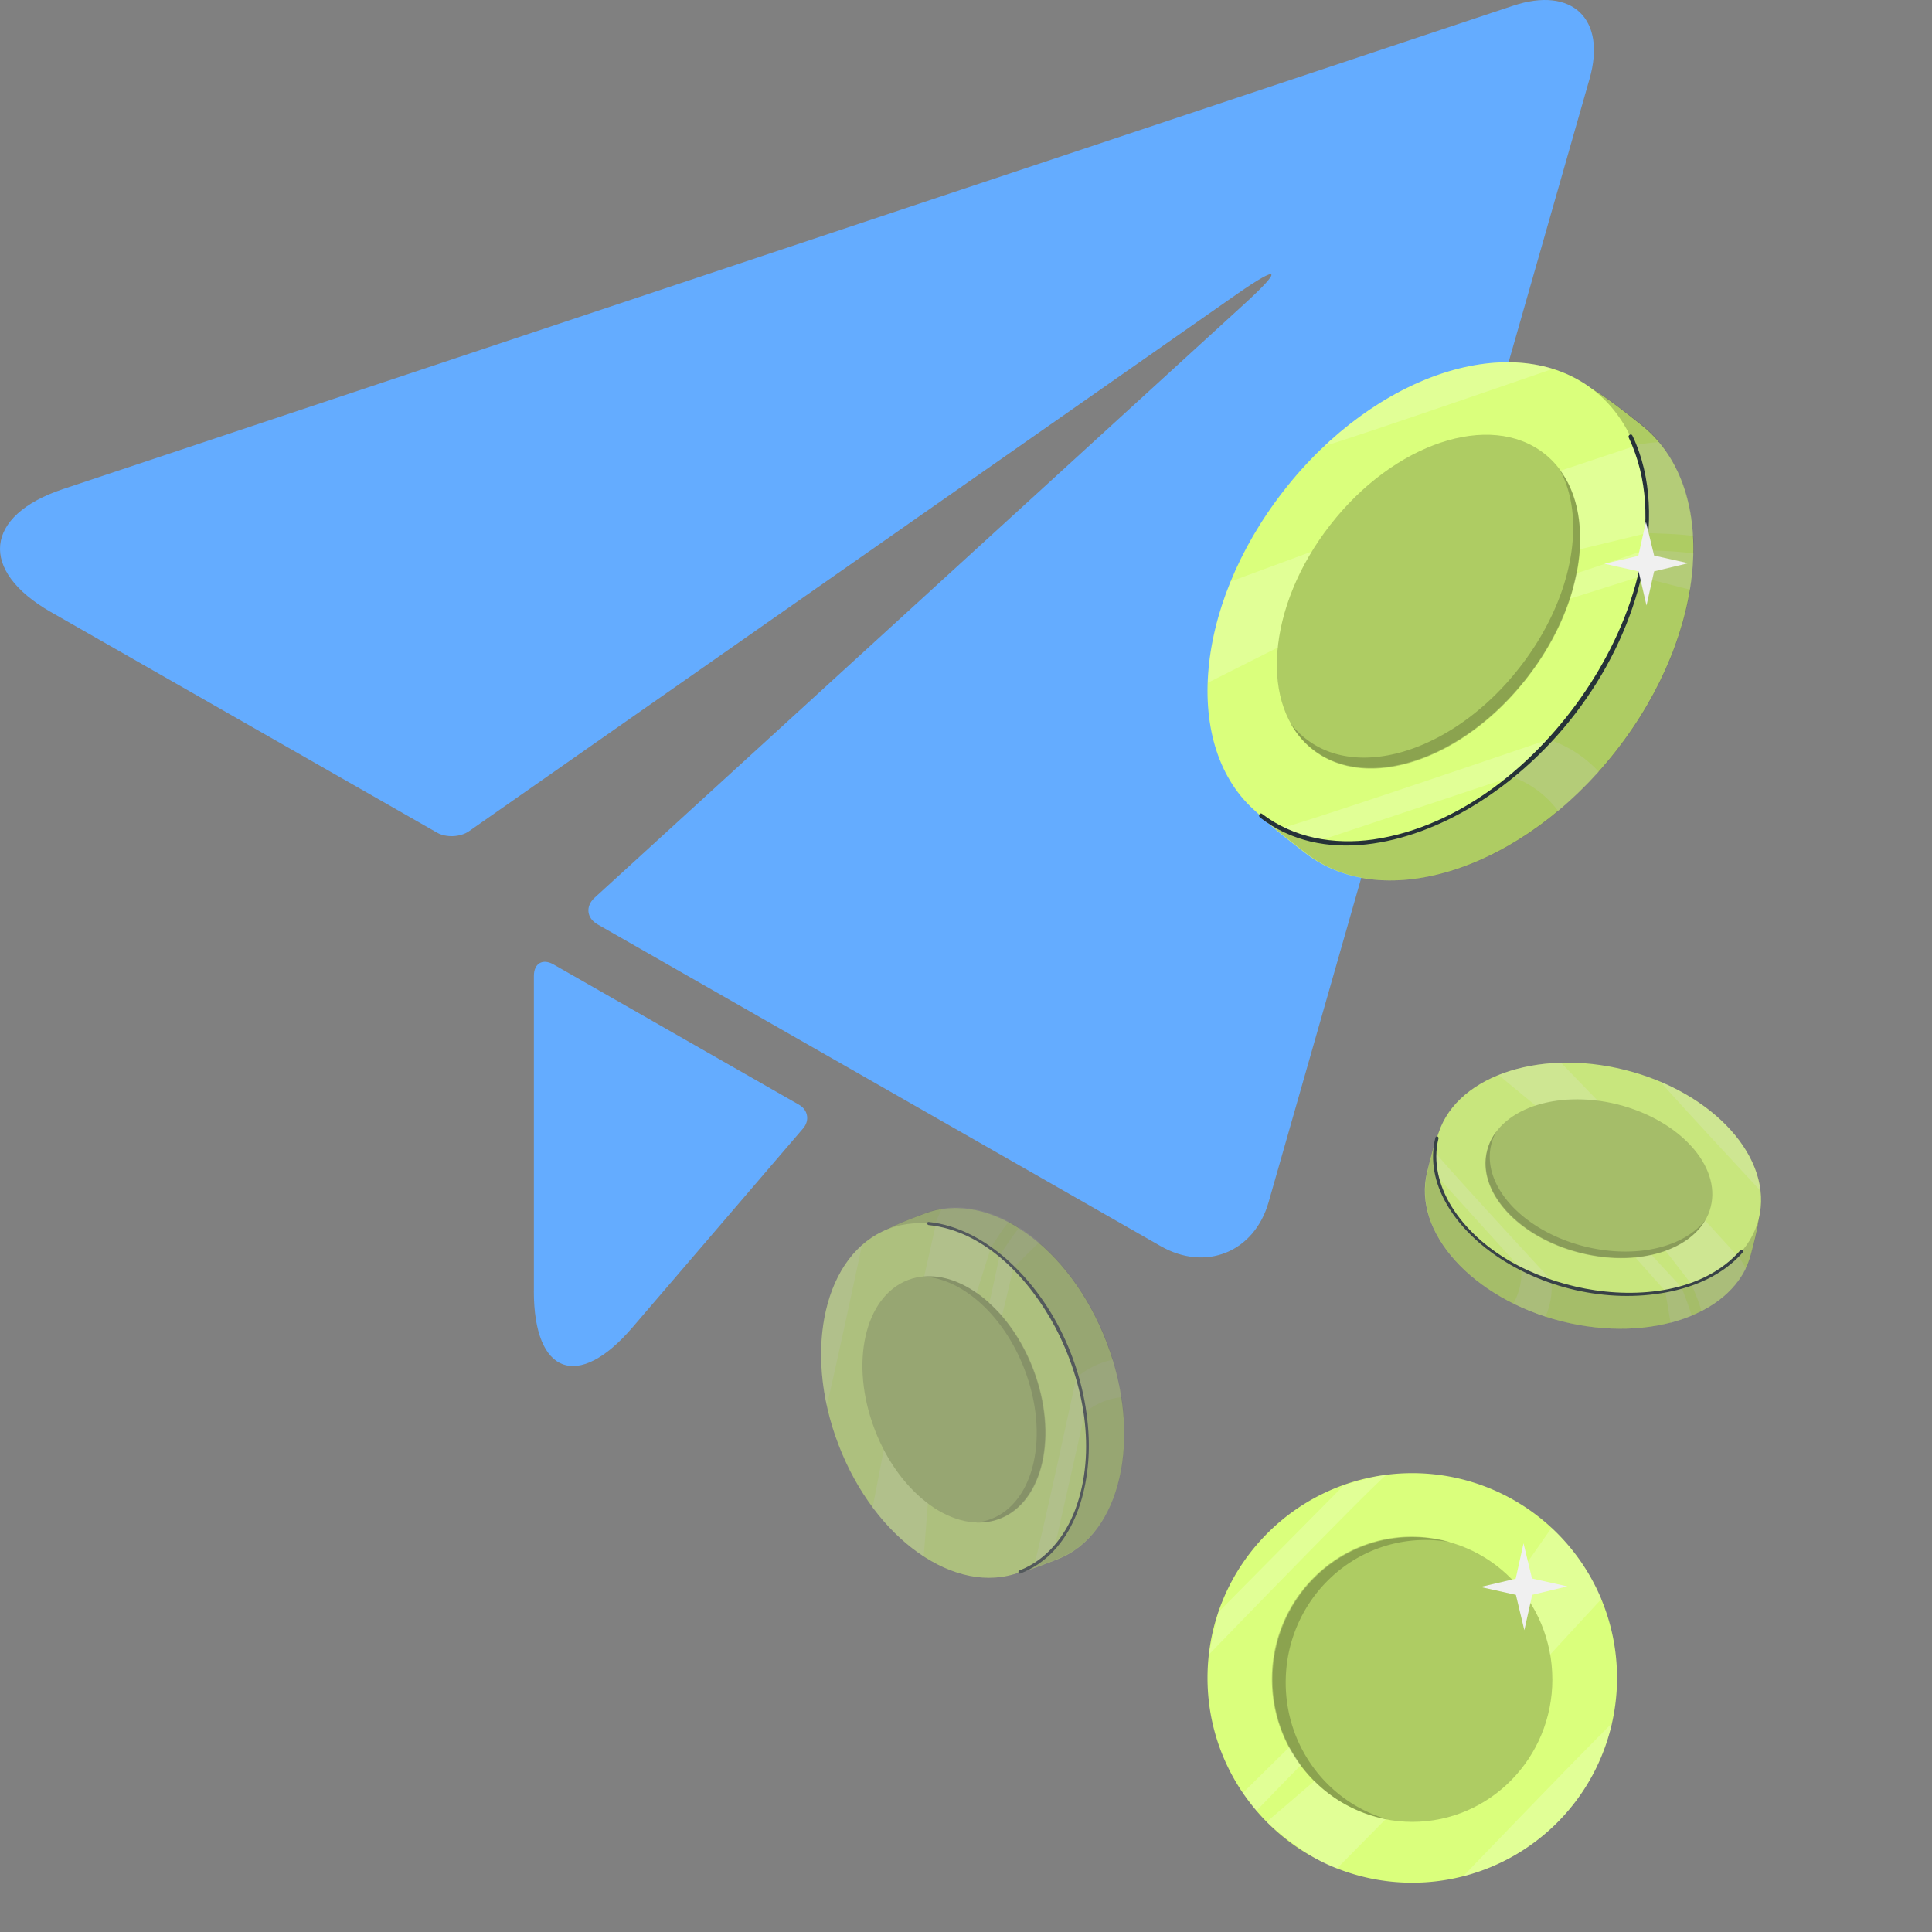 <svg xmlns="http://www.w3.org/2000/svg" width="80" height="80" fill="none"><rect width="100%" height="100%" fill="#808080" stroke="none"/><g opacity=".5"><path fill="#DAFF7C" d="M36.236 59.245c-1.25-3.272-1.568-6.458.11-8.077.352-.342 1.483-.736 1.945-.916 2.647-1.01 6.021 1.37 7.529 5.327 1.515 3.948.599 7.982-2.047 8.993-.386.146-1.482.591-1.885.6-2.398.06-4.36-2.544-5.652-5.927z"/><path fill="#fff" d="M44.586 57.04l.274 1.498a2.853 2.853 0 011.584-.685 11.878 11.878 0 00-.36-1.55 3.333 3.333 0 00-1.498.736zm-3.18-5.075l.591.505c.351-.368.677-.677 1.028-1.028a7.254 7.254 0 00-.822-.608c-.3.385-.514.71-.797 1.13zm.365-1.379c-.916-.48-1.867-.686-2.766-.54a7.727 7.727 0 00-.368.865l2.38.762c.25-.368.48-.762.754-1.087z" opacity=".2"/><path fill="#000" d="M36.239 59.233c-1.25-3.272-1.559-6.458.12-8.076.35-.343 1.481-.737 1.935-.917 2.647-1.01 6.021 1.37 7.537 5.327 1.516 3.949.591 7.983-2.055 8.993-.386.146-1.473.591-1.884.6-2.39.06-4.36-2.544-5.653-5.927z" opacity=".2"/><path fill="#DAFF7C" d="M34.721 59.824c-1.507-3.923-.574-7.93 2.073-8.941 2.646-1.011 6.012 1.344 7.511 5.275 1.508 3.923.574 7.923-2.072 8.942-2.647 1.01-6.013-1.353-7.512-5.276z"/><path fill="#DAFF7C" d="M36.22 59.194c-1.045-2.723-.429-5.498 1.378-6.192 1.816-.694 4.129.96 5.174 3.691 1.044 2.724.42 5.499-1.388 6.193-1.807.693-4.12-.96-5.165-3.692z"/><path fill="#000" d="M36.22 59.194c-1.045-2.723-.429-5.498 1.378-6.192 1.816-.694 4.129.96 5.174 3.691 1.044 2.724.42 5.499-1.388 6.193-1.807.693-4.12-.96-5.165-3.692z" opacity=".2"/><path fill="#000" d="M42.422 56.7c1.045 2.731.42 5.506-1.387 6.2-.197.077-.402.12-.617.146.343.008.668-.035.985-.154 1.808-.694 2.433-3.47 1.388-6.201-.934-2.424-2.86-4-4.557-3.829 1.593.069 3.323 1.585 4.188 3.837z" opacity=".2"/><path fill="#fff" d="M40.965 53.96c.025-.077.428-1.97.428-1.97l.582.471-.48 2.004-.53-.505zm1.855 10.847c.069-.046.137-.094.206-.146l.634-.574c.005 0 .008-.003.008-.008l1.25-5.559v-.008l-.333-1.525v-.009c-.009.026-1.516 7.006-1.765 7.829zm-8.585-6.609c.334-1.379 1.147-5.181 1.456-6.638-1.482 1.32-2.047 3.898-1.456 6.638zm6.201-4.658l.583-1.842s-1.473-.934-2.27-.985l-.48 2.141c.72-.06 1.465.188 2.167.685zm-3.841 6.5l-.462 2.389c.634.839 1.353 1.524 2.115 2.02l.172-2.2c-.703-.523-1.337-1.285-1.825-2.21z" opacity=".2"/><path fill="#263238" d="M38.452 50.727c2.347.24 4.197 2.26 5.242 4.23 1.182 2.253 1.739 5.13.822 7.572-.42 1.096-1.19 2.072-2.304 2.5-.077.035-.043.155.034.13 2.202-.866 2.912-3.461 2.835-5.61-.102-2.733-1.319-5.55-3.374-7.384-.908-.805-2.021-1.438-3.255-1.567-.077-.008-.077.12 0 .129z"/></g><path fill="#64ACFF" d="M33.085 45.744l-10.163-5.808c-.45-.258-.815-.046-.815.473v13.056h-.002c0 3.444 1.834 4.123 4.076 1.51l7.073-8.249c.282-.328.206-.768-.17-.982zM62.653.237L2.607 20.252c-3.268 1.09-3.494 3.378-.505 5.088L18.1 34.48c.375.214.966.187 1.32-.061l31.8-22.242c1.772-1.238 1.914-1.06.319.398l-26.92 24.6c-.383.352-.328.842.122 1.1l23.317 13.323c1.868 1.069 3.881.25 4.472-1.82l13.289-46.51c.71-2.484-.716-3.848-3.165-3.031z"/><path fill="#DAFF7C" d="M55.036 21.791c3.165-4.053 6.95-6.868 10.267-5.98.69.187 2.044 1.308 2.616 1.752 3.283 2.558 2.839 8.608-.992 13.514-3.832 4.906-9.602 6.798-12.884 4.24-.479-.374-1.869-1.413-2.184-1.916-1.88-2.978-.094-7.417 3.177-11.61z"/><path fill="#fff" d="M64.147 30.629l-1.682 1.483a4.133 4.133 0 012.056 1.472 16.877 16.877 0 001.682-1.624 4.9 4.9 0 00-2.056-1.331zm3.958-7.852l-.187 1.122c.736.163 1.367.35 2.067.514a9.942 9.942 0 00.14-1.495c-.7-.094-1.273-.106-2.02-.14zm2.011-.581c-.082-1.518-.55-2.873-1.413-3.89a11.03 11.03 0 00-1.367.188l.853 3.574c.654.035 1.32.035 1.927.128z" opacity=".2"/><path fill="#000" d="M55.047 21.791c3.166-4.053 6.95-6.868 10.268-5.98.689.175 2.044 1.308 2.616 1.74 3.282 2.57 2.838 8.62-.993 13.526-3.83 4.906-9.59 6.798-12.872 4.24-.479-.374-1.869-1.413-2.196-1.916-1.88-2.978-.093-7.417 3.178-11.61z" opacity=".2"/><path fill="#DAFF7C" d="M53.157 20.318c3.796-4.87 9.542-6.728 12.825-4.17 3.282 2.57 2.861 8.597-.935 13.456-3.808 4.87-9.543 6.74-12.837 4.17-3.282-2.558-2.861-8.585.947-13.456z"/><path fill="#DAFF7C" d="M55.085 21.732c2.64-3.388 6.611-4.708 8.854-2.956 2.243 1.753 1.916 5.91-.724 9.298-2.652 3.387-6.611 4.707-8.854 2.955-2.243-1.752-1.915-5.922.724-9.297z"/><path fill="#000" d="M55.085 21.732c2.64-3.388 6.611-4.708 8.854-2.956 2.243 1.753 1.916 5.91-.724 9.298-2.652 3.387-6.611 4.707-8.854 2.955-2.243-1.752-1.915-5.922.724-9.297z" opacity=".2"/><path fill="#000" d="M62.922 27.641c-2.64 3.388-6.6 4.707-8.842 2.955a3.215 3.215 0 01-.654-.666c.245.444.549.818.946 1.122 2.243 1.752 6.202.432 8.842-2.955 2.36-3.002 2.873-6.635 1.378-8.632 1.122 2.056.514 5.384-1.67 8.176z" opacity=".2"/><path fill="#fff" d="M65.28 23.731c.117-.011 2.804-.946 2.804-.946l-.164 1.086-2.885.912.245-1.052zM53.027 34.3c.11.055.222.106.34.152l1.202.362.012.012 7.943-2.64a.03.03 0 01.023-.011l1.659-1.577.011-.012c-.035.012-9.975 3.41-11.19 3.714zm1.813-15.828c1.985-.62 7.394-2.488 9.461-3.2-2.792-.865-6.46.373-9.461 3.2zm10.568 4.276l2.756-.666s.059-2.57-.479-3.61l-3.06 1.017v.011c.62.853.864 1.998.783 3.248zm-11.094.092l-3.352 1.238c-.584 1.425-.9 2.862-.946 4.193l2.896-1.46c.129-1.273.596-2.651 1.402-3.971z" opacity=".2"/><path fill="#263238" d="M67.442 18.118c1.6 3.4.187 7.57-1.787 10.49-1.997 2.966-5.163 5.63-8.807 6.155-1.612.222-3.282-.058-4.59-1.063-.082-.07-.176.082-.082.152 2.593 2.01 6.202 1.11 8.783-.455 3.47-2.091 6.191-5.759 7.055-9.73.41-1.87.41-3.89-.42-5.63-.047-.105-.199-.012-.152.081z"/><path fill="#F0F0F0" d="M68.154 21.604l.34 1.401 1.413.316-1.414.338-.315 1.414-.327-1.414-1.413-.315 1.401-.327.316-1.413z"/><g opacity=".8"><path fill="#DAFF7C" d="M66.933 45.729c3.066.77 5.584 2.192 5.91 4.273.068.437-.224 1.482-.335 1.91-.617 2.476-4.128 3.735-7.837 2.801-3.7-.934-6.2-3.7-5.575-6.184.094-.36.325-1.396.53-1.696 1.2-1.798 4.146-1.9 7.307-1.104z"/><path fill="#fff" d="M64.235 53.032l-1.25-.583c.06.523-.06 1.062-.317 1.525.42.205.865.394 1.328.54.205-.463.29-.977.24-1.482zm5.395.277l-.677.17c.086.455.146.857.223 1.294.308-.08.6-.177.873-.291-.128-.42-.257-.745-.42-1.173zm.824.981c.83-.428 1.473-1.027 1.842-1.764a7.823 7.823 0 00-.454-.72l-1.799 1.371c.146.368.317.745.411 1.113z" opacity=".2"/><path fill="#000" d="M66.94 45.731c3.067.771 5.585 2.193 5.91 4.274.069.437-.222 1.473-.334 1.902-.625 2.483-4.137 3.742-7.837 2.809-3.708-.934-6.2-3.7-5.575-6.184.086-.36.325-1.396.53-1.704 1.2-1.799 4.138-1.893 7.307-1.097z" opacity=".2"/><path fill="#DAFF7C" d="M67.292 44.304c3.683.925 6.158 3.682 5.533 6.166-.625 2.484-4.111 3.743-7.794 2.818-3.674-.925-6.15-3.691-5.524-6.167.625-2.483 4.11-3.742 7.785-2.817z"/><path fill="#DAFF7C" d="M66.985 45.731c2.56.651 4.282 2.544 3.854 4.24-.42 1.695-2.843 2.543-5.396 1.901-2.56-.642-4.29-2.535-3.862-4.231.428-1.696 2.843-2.552 5.404-1.91z"/><path fill="#000" d="M66.985 45.731c2.56.651 4.282 2.544 3.854 4.24-.42 1.695-2.843 2.543-5.396 1.901-2.56-.642-4.29-2.535-3.862-4.231.428-1.696 2.843-2.552 5.404-1.91z" opacity=".2"/><path fill="#000" d="M65.607 51.61c-2.552-.643-4.282-2.535-3.854-4.231.046-.189.117-.366.214-.531a2.08 2.08 0 00-.394.805c-.428 1.696 1.293 3.588 3.854 4.23 2.278.575 4.437-.034 5.19-1.37-.882 1.14-2.894 1.628-5.01 1.097z" opacity=".2"/><path fill="#fff" d="M68.39 51.963c.042.06 1.233 1.336 1.233 1.336l-.651.18-1.234-1.388.651-.128zm-8.976-4.262v.231l.094.763v.008l3.452 3.812h.017l1.293.548h.009c-.017-.017-4.394-4.754-4.865-5.362zm9.336-2.91c.848.96 3.229 3.529 4.145 4.514-.205-1.782-1.807-3.529-4.145-4.514zm.219 6.997l1.062 1.379s1.456-.6 1.91-1.165l-1.336-1.465v.009c-.326.548-.908.976-1.636 1.242zm-2.807-6.206l-1.525-1.576a7.675 7.675 0 00-2.586.505l1.533 1.268c.745-.24 1.644-.317 2.578-.197z" opacity=".2"/><path fill="#263238" d="M72.069 51.766c-1.533 1.764-4.265 2.004-6.424 1.593-2.132-.403-4.376-1.516-5.55-3.418-.513-.84-.77-1.833-.53-2.8.017-.086-.103-.12-.129-.035-.471 1.927.865 3.709 2.355 4.78 2.022 1.455 4.754 2.09 7.212 1.627 1.182-.223 2.355-.728 3.16-1.653.052-.06-.034-.154-.094-.094z"/></g><path fill="#DAFF7C" d="M66.958 69.48a8.477 8.477 0 01-8.479 8.478c-4.676 0-8.479-3.794-8.479-8.479C50 64.794 53.803 61 58.48 61a8.477 8.477 0 018.478 8.48z"/><path fill="#DAFF7C" d="M64.28 69.539c0 3.255-2.596 5.901-5.799 5.901-3.195 0-5.79-2.646-5.79-5.901s2.595-5.892 5.79-5.892c3.203 0 5.798 2.637 5.798 5.892z"/><path fill="#000" d="M64.28 69.539c0 3.255-2.596 5.901-5.799 5.901-3.195 0-5.79-2.646-5.79-5.901s2.595-5.892 5.79-5.892c3.203 0 5.798 2.637 5.798 5.892z" opacity=".2"/><path fill="#000" d="M53.238 69.667c0-3.263 2.595-5.901 5.79-5.901.36 0 .702.034 1.036.094a5.9 5.9 0 00-1.61-.231c-3.195 0-5.79 2.646-5.79 5.901 0 2.895 2.056 5.302 4.762 5.798-2.424-.71-4.188-2.972-4.188-5.66z" opacity=".2"/><path fill="#fff" d="M53.863 73.101c-.094.069-1.833 1.876-1.833 1.876l-.565-.737 1.918-1.892.48.753zm3.544-12.033c-.143.018-.28.04-.411.069l-1.319.343c-.006 0-.011.002-.017.008l-5.216 5.276v.017l-.385 1.722v.008c.025-.026 6.466-6.689 7.348-7.443zm9.337 10.295c-1.328 1.31-4.822 4.942-6.158 6.33a8.468 8.468 0 006.158-6.33zm-12.316 2.383l-1.979 1.696s1.722 1.55 2.912 1.927l2.013-2.038h-.009a5.715 5.715 0 01-2.937-1.585zm9.758-5.232l2.124-2.304a8.576 8.576 0 00-2.064-2.946l-1.558 2.226a5.853 5.853 0 011.498 3.024z" opacity=".2"/><path fill="#F0F0F0" d="M63.086 63.906l.351 1.456 1.465.326-1.456.35-.326 1.465-.35-1.464-1.465-.326 1.456-.342.325-1.465z"/></svg>